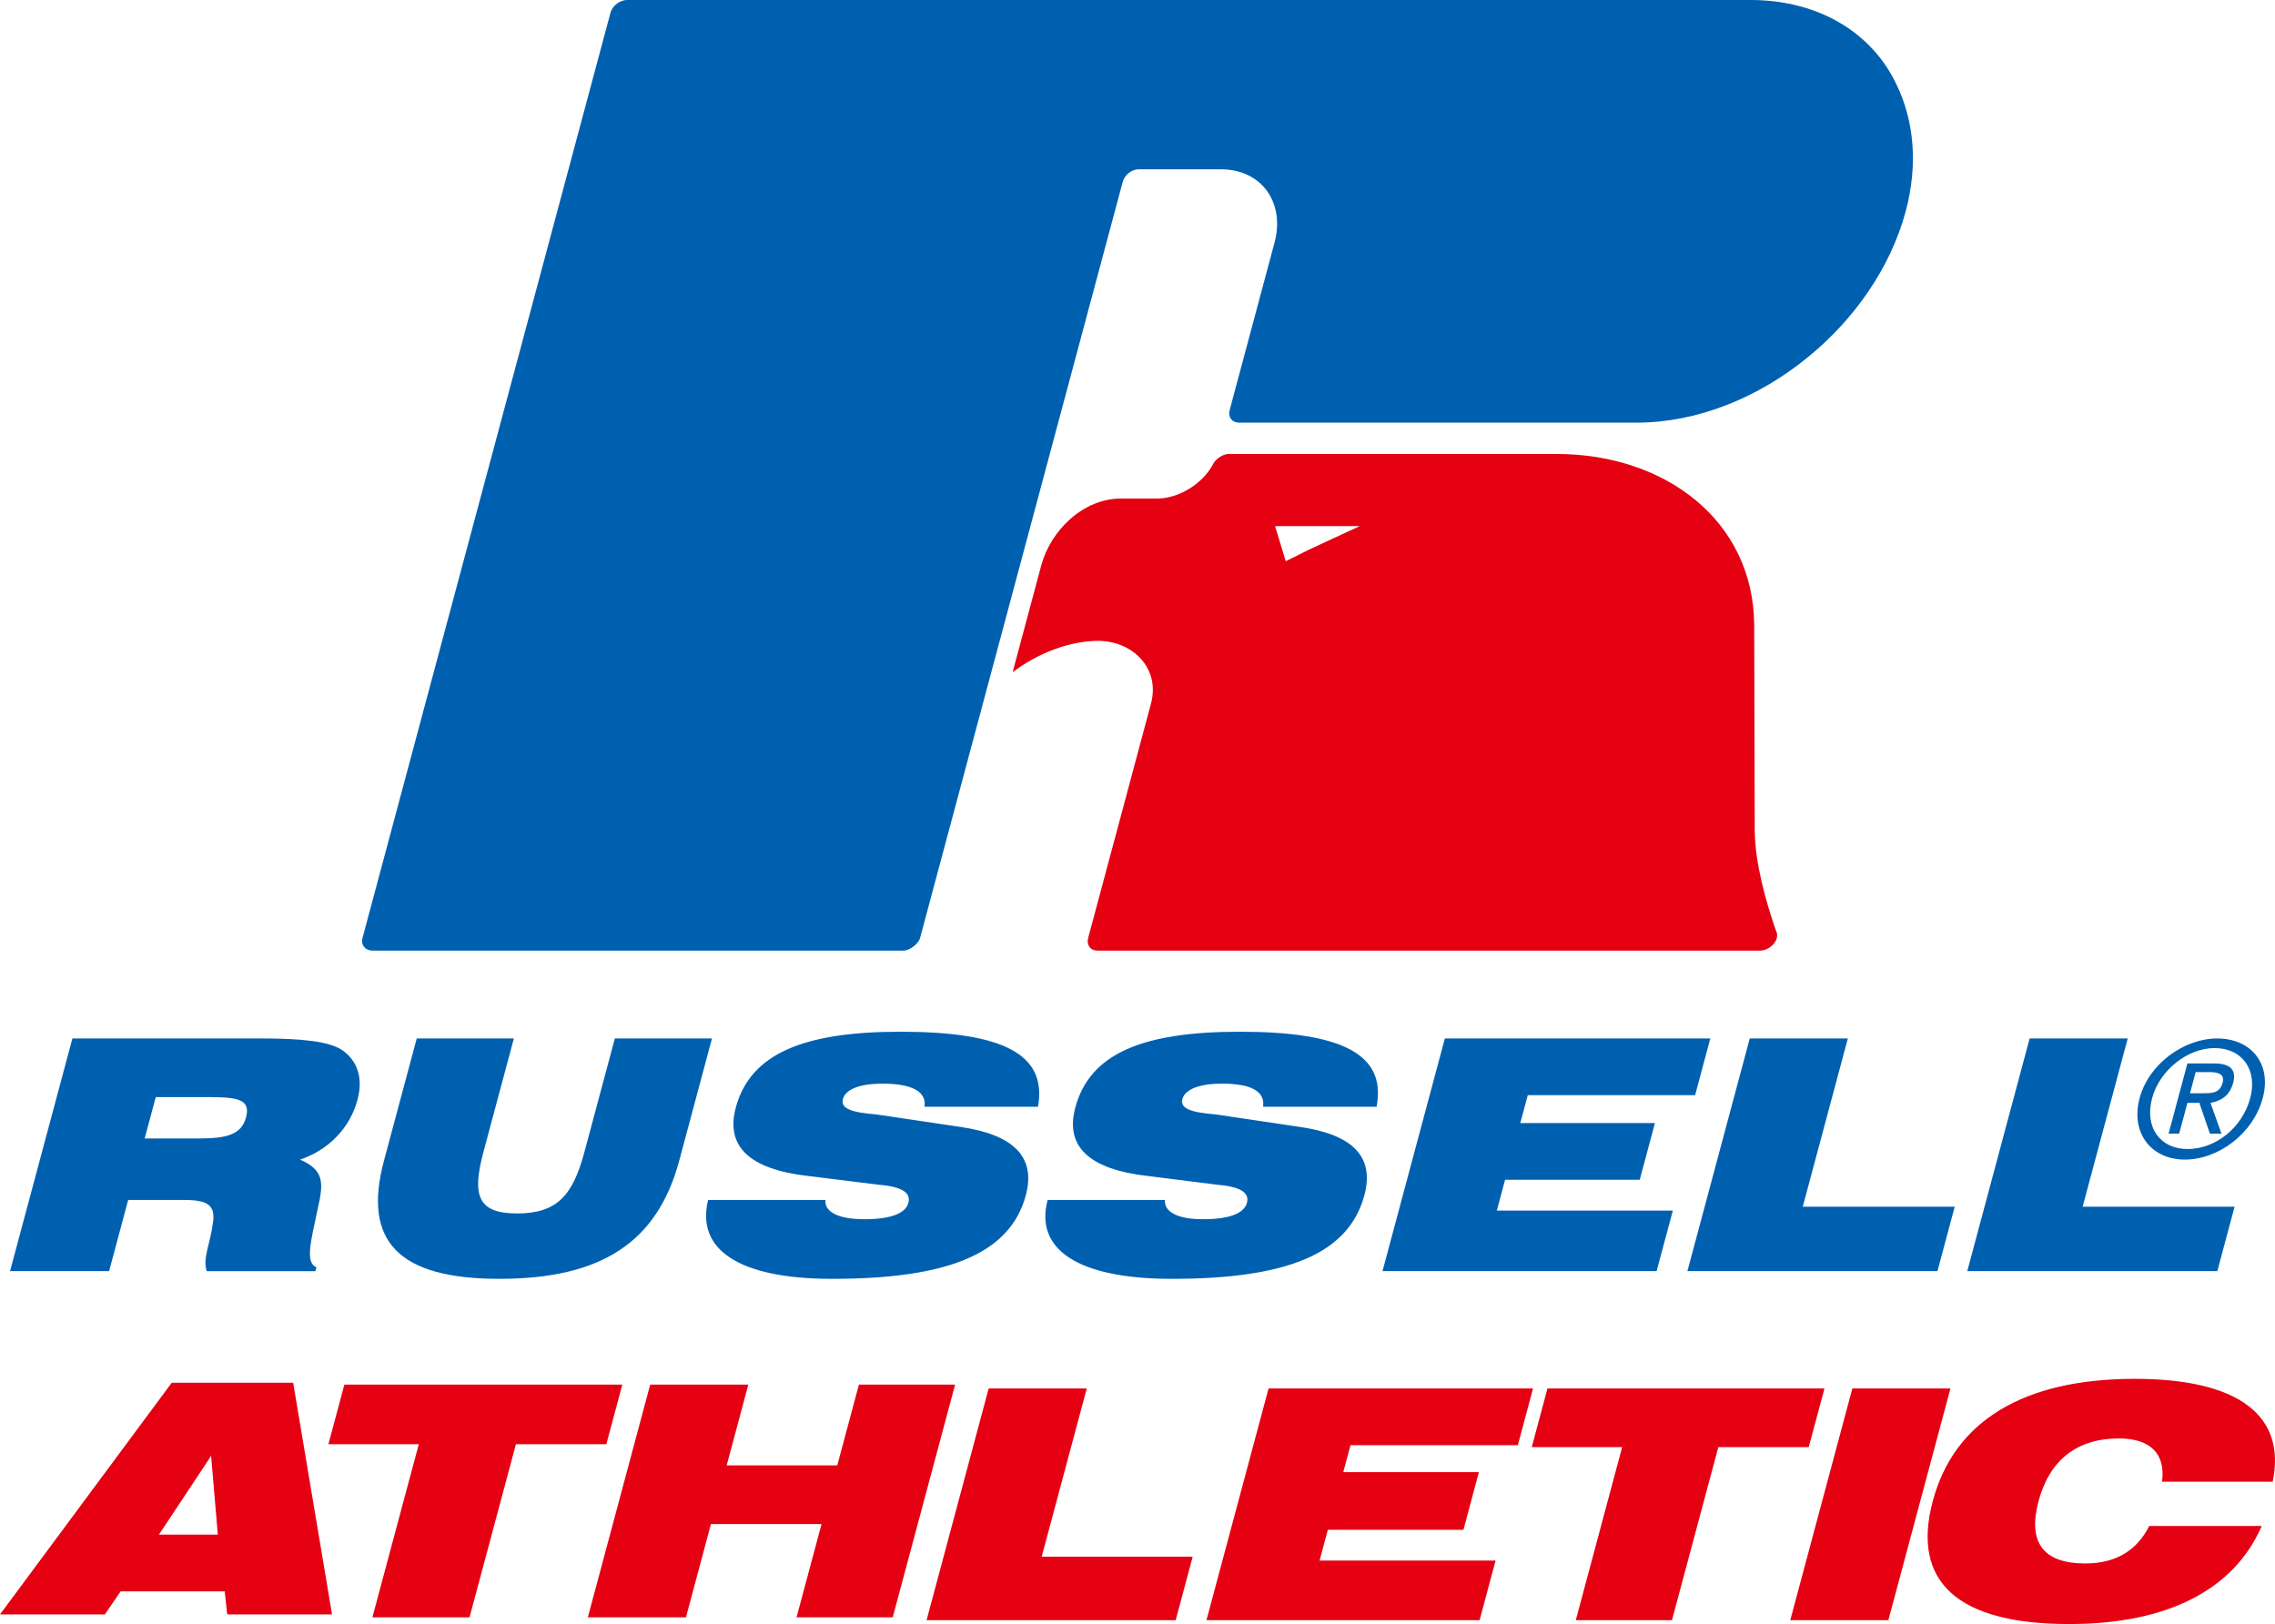 ﻿<?xml version="1.0" encoding="utf-8"?>
<!-- Generator: Adobe Illustrator 17.0.0, SVG Export Plug-In . SVG Version: 6.00 Build 0)  -->
<!DOCTYPE svg PUBLIC "-//W3C//DTD SVG 1.1//EN" "http://www.w3.org/Graphics/SVG/1.1/DTD/svg11.dtd">
<svg version="1.1" id="图层_1" xmlns="http://www.w3.org/2000/svg" xmlns:xlink="http://www.w3.org/1999/xlink" x="0px" y="0px"
	 viewBox="0 0 388.73 277.56" enable-background="new 0 0 388.73 277.56" xml:space="preserve">
<g>
	<path fill-rule="evenodd" clip-rule="evenodd" fill="#0060B0" d="M34.586,187.503h0.244h0.742c4.93,0,7.307,0.329,6.47,3.451
		c-0.792,2.957-3.268,3.615-8.035,3.615h-1.071h-0.244H24.72l1.894-7.066H34.586L34.586,187.503z M44.667,177.479h-7.151h-0.244
		h-24.9L1.716,217.248h16.927l3.258-12.16h7.972h0.245h1.4c4.109,0,5.324,0.986,4.86,3.944c-0.432,3.452-1.794,6.08-1.052,8.217
		h18.571l0.176-0.658c-1.918-0.821-1.038-4.107,0.221-10.024c1.023-4.436,1.104-6.573-3.013-8.382
		c4.876-1.642,8.52-5.422,9.796-10.188c1.013-3.78-0.002-6.738-2.64-8.547C56.204,177.971,51.571,177.479,44.667,177.479
		L44.667,177.479L44.667,177.479z M336.147,217.248h42.728l2.95-11.01H355.86l7.706-28.759h-16.762L336.147,217.248L336.147,217.248
		z M288.325,217.248h42.729l2.95-11.01h-25.967l7.706-28.759h-16.762L288.325,217.248L288.325,217.248z M236.228,217.248h46.838
		l2.774-10.353h-30.074l1.409-5.259h23.007l2.598-9.695h-23.007l1.277-4.767h28.595l2.598-9.695h-45.359L236.228,217.248
		L236.228,217.248z M179.01,205.088c-2.246,8.382,5.1,13.476,21.206,13.476c19.719,0,30.233-4.273,32.919-14.297
		c1.761-6.574-1.992-10.355-11.007-11.668l-14.382-2.136c-4.185-0.329-6.147-0.986-5.706-2.631c0.44-1.642,2.843-2.629,6.787-2.629
		c4.93,0,7.372,1.313,6.994,3.944h19.392c1.765-9.04-6.097-12.818-23.351-12.818c-16.764,0-25.664,3.778-28.13,12.981
		c-1.761,6.574,2.275,10.518,12.322,11.668l11.764,1.479c4.021,0.329,5.728,1.315,5.244,3.123c-0.484,1.807-3.049,2.794-7.486,2.794
		c-4.438,0-6.714-1.315-6.515-3.286H179.01L179.01,205.088z M120.998,205.088c-2.081,8.382,5.1,13.476,21.206,13.476
		c19.719,0,30.396-4.273,33.082-14.297c1.762-6.574-2.156-10.355-11.17-11.668l-14.382-2.136c-4.187-0.329-6.147-0.986-5.706-2.631
		c0.44-1.642,2.841-2.629,6.786-2.629c4.93,0,7.536,1.313,7.16,3.944h19.392c1.599-9.04-6.097-12.818-23.518-12.818
		c-16.596,0-25.662,3.778-28.128,12.981c-1.762,6.574,2.275,10.518,12.32,11.668l11.929,1.479c4.021,0.329,5.73,1.315,5.246,3.123
		c-0.484,1.807-3.05,2.794-7.489,2.794c-4.601,0-6.877-1.315-6.678-3.286H120.998L120.998,205.088z M87.806,177.479H71.207
		l-5.593,20.871c-3.699,13.804,2.472,20.213,19.727,20.213c17.419,0,26.981-6.246,30.723-20.213l5.592-20.871H105.06l-5.196,19.392
		c-1.982,7.396-4.626,10.516-11.527,10.516c-6.738,0-7.709-3.121-5.727-10.516L87.806,177.479L87.806,177.479z M373.302,198.185
		c5.751,0,11.705-4.436,13.334-10.516c1.585-5.917-2.035-10.189-7.786-10.189l-0.441,1.644c4.765,0,7.368,3.779,6.09,8.545
		c-1.365,5.094-5.949,8.709-10.713,8.709L373.302,198.185L373.302,198.185z M375.856,188.653l0.485-1.807
		c1.642,0,2.957,0,3.441-1.808c0.396-1.479-0.831-1.807-2.144-1.807h-0.329l0.396-1.479h0.656c2.794,0,3.801,1.15,3.229,3.286
		c-0.617,2.302-2.152,3.123-3.882,3.452l1.877,5.259h-1.973L375.856,188.653L375.856,188.653z M378.85,177.479
		c-5.588,0-11.663,4.273-13.249,10.189c-1.629,6.08,2.112,10.516,7.7,10.516l0.484-1.807c-4.601,0-7.413-3.615-6.049-8.709
		c1.277-4.767,6.07-8.545,10.672-8.545L378.85,177.479L378.85,177.479z M377.706,181.751l-0.396,1.479h-2.136l-0.969,3.615h2.137
		l-0.485,1.807l0.044-0.163h-2.136l-1.409,5.259h-1.81l3.215-11.997H377.706L377.706,181.751z"/>
	<path fill-rule="evenodd" clip-rule="evenodd" fill="#E50012" d="M39.372,236.312h-0.291h-9.732L0.001,275.918h17.914l2.699-3.944
		h8.911h0.292h8.583l0.424,3.944h17.912l-6.644-39.606H39.372L39.372,236.312z M27.155,262.278l8.826-13.312l0.081-0.301
		l1.157,13.613h-4.804h-0.291H27.155L27.155,262.278z M369.431,253.239h18.9c2.337-11.176-5.641-17.585-23.555-17.585
		c-19.064,0-30.862,7.232-34.516,20.871c-3.699,13.804,4.224,21.036,23.287,21.036c16.927,0,28.208-5.917,32.922-16.764h-19.227
		c-2.131,4.273-5.827,6.409-10.92,6.409c-7.23,0-9.878-3.615-7.985-10.682c1.849-6.901,6.479-10.682,13.709-10.682
		C367.469,245.843,370.052,248.474,369.431,253.239L369.431,253.239z M305.901,276.904h16.762l10.612-39.606h-16.762
		L305.901,276.904L305.901,276.904z M269.253,276.904h16.435l7.926-29.582h15.447l2.686-10.024h-47.33l-2.686,10.024h15.448
		L269.253,276.904L269.253,276.904z M206.148,276.904h46.672l2.73-10.189h-30.074l1.409-5.259h23.171l2.642-9.861h-23.171
		l1.233-4.602h28.593l2.598-9.695H216.76L206.148,276.904L206.148,276.904z M158.323,276.904h42.565l2.906-10.847h-25.802
		l7.706-28.759h-16.764L158.323,276.904L158.323,276.904z M100.444,276.412h16.764l4.272-15.943h18.898l-4.272,15.943h16.435
		l10.657-39.771h-16.435l-3.699,13.804h-18.898l3.699-13.804H111.1L100.444,276.412L100.444,276.412z M63.632,276.412H80.23
		l7.926-29.582h15.448l2.73-10.189H58.842l-2.73,10.189h15.447L63.632,276.412L63.632,276.412z"/>
	<path fill-rule="evenodd" clip-rule="evenodd" fill="#0060B0" d="M63.614,162.465h90.77c1.073,0,2.567-1.179,2.825-2.143
		l34.631-129.244c0.316-1.179,1.539-2.144,2.719-2.144h14.038c6.967,0,11.017,5.68,9.18,12.539l-7.667,28.614
		c-0.316,1.179,0.39,2.143,1.569,2.143h68.051c10.289,0,20.76-4.286,29.136-11.145c7.939-6.43,14.179-15.326,16.764-24.97
		c2.154-8.038,1.378-15.54-1.515-21.542c-4.076-8.788-13.135-14.575-25.031-14.575H107.147c-1.179,0-2.509,0.964-2.825,2.143
		l-42.384,158.18C61.622,161.5,62.436,162.465,63.614,162.465L63.614,162.465z"/>
	<path fill-rule="evenodd" clip-rule="evenodd" fill="#E50012" d="M299.741,106.738l0.09,35.258
		c0.086,5.679,1.9,12.109,3.658,17.146c0.157,0.215,0.228,0.75,0.113,1.179c-0.316,1.179-1.646,2.143-2.825,2.143H187.5
		c-1.178,0-1.884-0.964-1.569-2.143l10.74-40.081c1.579-5.894-2.944-10.61-8.917-10.716c-4.931,0-10.299,2.036-14.725,5.358
		l4.881-18.219c1.608-6.001,7.146-11.467,13.682-11.467h6.216c3.536,0,7.734-2.464,9.538-6.001c0.415-0.75,1.609-1.608,2.575-1.608
		h56.049C284.51,77.587,299.578,88.948,299.741,106.738L299.741,106.738L299.741,106.738z M224.019,93.77l8.32-3.857h-7.287h-7.181
		l1.822,6.002L224.019,93.77L224.019,93.77z"/>
</g>
</svg>
